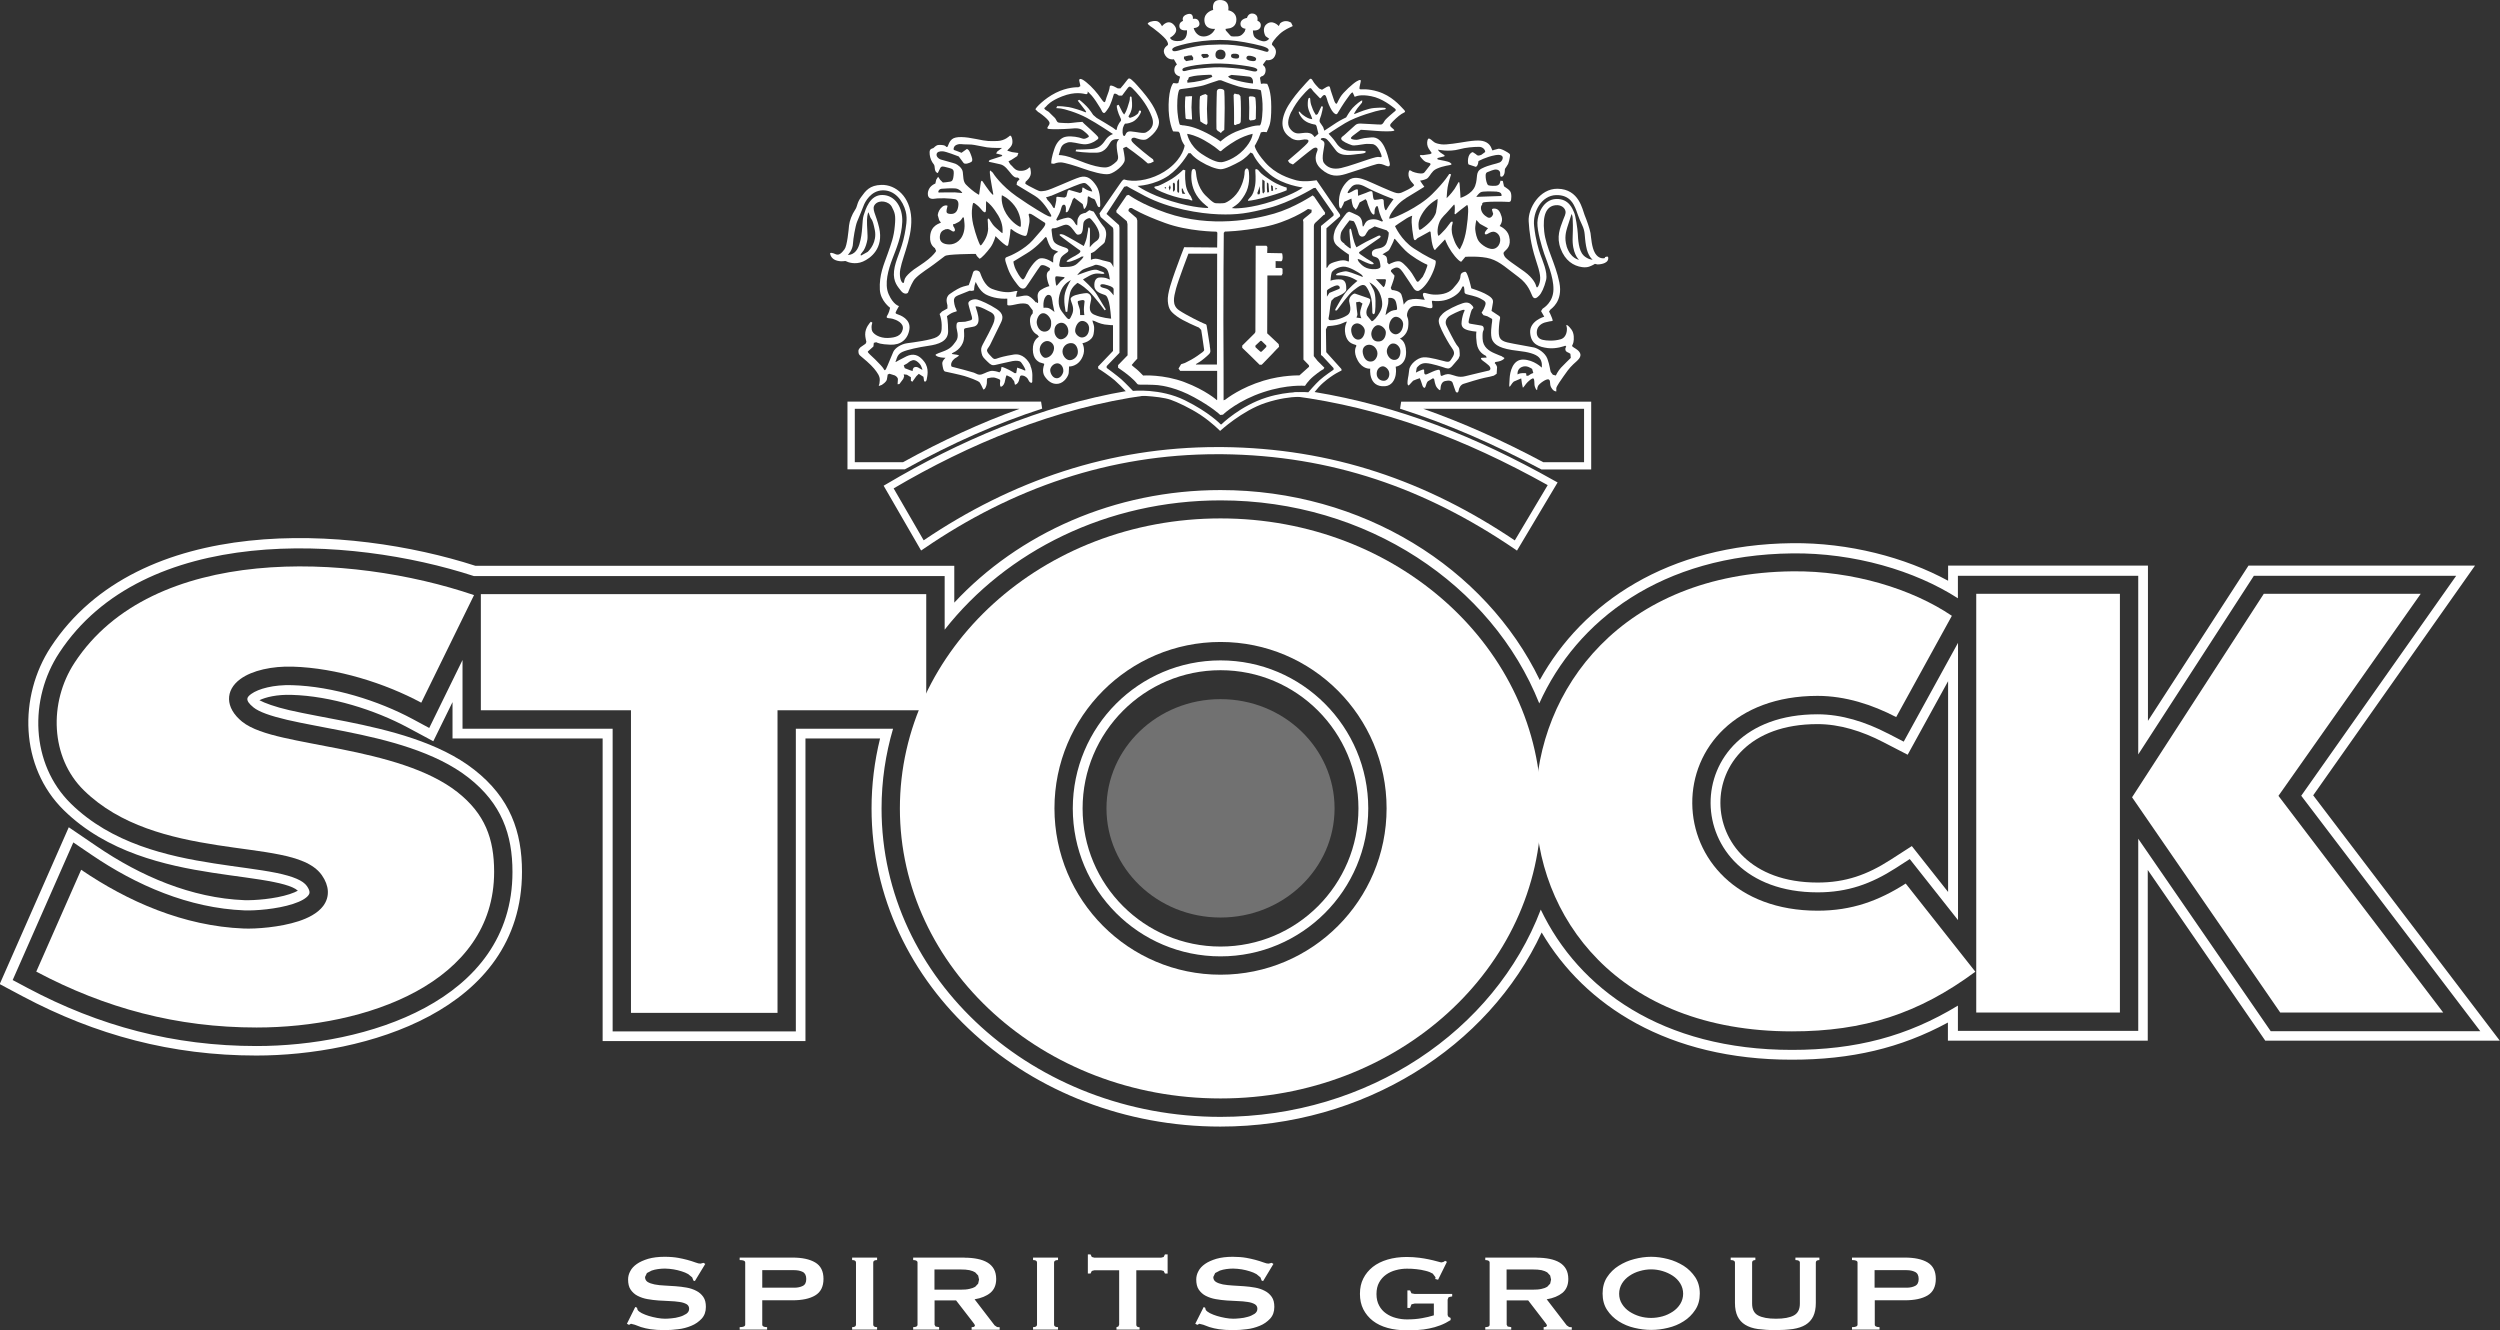 <?xml version="1.0" encoding="UTF-8"?>
<svg id="Vrstva_2" data-name="Vrstva 2" xmlns="http://www.w3.org/2000/svg" viewBox="0 0 252.31 134.24">
  <rect x="0" y="0" width="252.31" height="134.24" fill="#333333" stroke="none"/>
  <defs>
    <style>
      .cls-1 {
        fill: #717171;
      }

      .cls-2 {
        fill: #fff;
      }
    </style>
  </defs>
  <g id="Vrstva_1-2" data-name="Vrstva 1">
    <path class="cls-2" d="M155.57,47.38l-.08-.04c-4.82-2.58-9.54-4.61-14.19-6.09l.11-.71h19.18v6.84h-5.03ZM159.87,46.65v-5.39h-16.22c3.98,1.4,8.01,3.2,12.11,5.39h4.11ZM85.53,47.37v-6.84h19.54l.11.71c-4.53,1.47-9.11,3.49-13.79,6.09l-.08.04h-5.78ZM86.26,46.65h4.87c3.98-2.2,7.89-3.99,11.76-5.39h-16.62v5.39Z"/>
    <path class="cls-2" d="M113.83,39.44c-8.85,1.5-17.16,5.15-24.34,9.4l-.31.18,3.78,6.54.33-.22c8.92-6.1,18.76-9.5,29.55-9.5h.51c11.07.12,20.51,3.46,29.43,9.51l.32.22,4.1-6.88-.33-.18c-7.99-4.5-15.8-7.56-24.28-8.96h-.12c-.66.65-1.92-.48-2.13.41h.11c9.06,1.19,17.29,4.28,25.75,9l-3.32,5.58c-8.91-5.99-18.43-9.31-29.51-9.42h-.52c-10.81,0-20.7,3.37-29.63,9.41l-3.03-5.24c7.53-4.43,16.28-8.14,25.54-9.4l.11-.02"/>
    <path class="cls-2" d="M233.47,80.25l16.32-23.17h-22.86l-10.15,15.67v-15.67h-20.17v1.53c-4.36-2.37-10.03-3.85-15.73-3.79-12.59.14-21.16,6.02-25.48,13.81-5.48-11.34-17.93-19.17-32.22-19.17-10.71,0-20.38,4.39-26.87,11.36v-3.72h-48.34c-12.67-4.09-33.94-5.39-42.85,8.21-3.25,4.96-3.16,12.07,1.33,16.47,4.34,4.25,10.25,5.57,14.99,6.3,2.32.36,4.48.59,6.2.94.79.16,1.41.33,1.88.54.2.08.38.2.54.33-.17.1-.43.22-.83.35-1.49.49-3.56.64-4.55.61-5.37-.21-10.51-2.43-14.92-5.44l-2.82-1.92-6.97,15.83,2.33,1.24c7.35,3.9,15.02,5.97,23.57,5.97,10.82,0,26.81-4.43,26.81-18.55,0-4.04-1.2-7.46-4.81-10.29-3.55-2.79-8.67-4.02-12.9-4.87-2.12-.42-4.13-.77-5.79-1.15-1.43-.33-2.48-.72-3-1,.61-.3,1.76-.59,3.25-.54,3.95.11,8.39,1.51,11.71,3.29l2.59,1.39,1.94-3.95v3.67h15.15v30.54h20.47v-30.54h7.53c-.57,2.31-.86,4.68-.86,7.06,0,17.9,15.93,32.11,35.2,32.11,14.47,0,27.05-8.02,32.43-19.59,4.35,7.4,12.79,12.84,25.24,12.84,5.99,0,10.98-1.16,15.76-3.75v1.83h20.17v-17.23l11.86,17.23h23.67l-18.84-24.77ZM215.8,84.62v19.42h-18.2v-2.55c-5.1,3.1-10.31,4.47-16.75,4.47-13.09,0-21.53-6.15-25.35-14.16-4.65,12.21-17.41,20.92-32.32,20.92-18.82,0-34.21-13.86-34.21-31.12,0-2.79.41-5.49,1.16-8.05h-9.81v30.54h-18.49v-30.54h-15.15v-6.94l-3.36,6.86-1.69-.91c-3.43-1.84-8.02-3.29-12.15-3.41-1.86-.06-3.4.36-4.13.89-.4.3-.71.59.24,1.36.56.45,1.69.85,3.39,1.25,1.67.39,3.69.73,5.82,1.16,4.25.85,9.15,2.06,12.49,4.68,3.33,2.61,4.43,5.72,4.43,9.52,0,13.12-14.94,17.56-25.82,17.56-8.38,0-15.89-2.02-23.1-5.85l-1.52-.81,6.12-13.89,1.84,1.25c4.51,3.07,9.82,5.39,15.44,5.61,1.06.04,3.26-.12,4.89-.65.84-.27,1.35-.59,1.56-.88.1-.14.24-.36-.16-.93-.38-.54-1.34-.97-3.11-1.33-1.73-.35-3.91-.58-6.25-.95-4.72-.73-10.35-2.01-14.45-6.03-4.1-4.02-4.23-10.58-1.19-15.21,8.52-13.01,29.24-11.88,41.86-7.76h47.51v5.41c6.22-7.92,16.4-13.05,27.85-13.05,14.74,0,27.38,8.5,32.16,20.49,3.77-8.39,12.35-14.99,25.54-15.14,6.22-.07,12.37,1.74,16.71,4.53v-2.27h18.2v18.03l11.67-18.03h20.42l-15.64,22.2,18.07,23.76h-21.15l-13.37-19.42Z"/>
    <path class="cls-2" d="M123.18,66.65c-8.24,0-14.91,6.69-14.91,14.94s6.68,14.93,14.91,14.93,14.91-6.69,14.91-14.93-6.68-14.94-14.91-14.94ZM123.18,95.53c-7.69,0-13.92-6.24-13.92-13.94s6.24-13.95,13.92-13.95,13.92,6.24,13.92,13.95-6.23,13.94-13.92,13.94ZM190.52,74.02c-2.24-1.16-4.65-1.93-7.09-1.93-7.4,0-10.82,4.58-10.79,8.98.03,4.41,3.53,8.99,10.8,8.99,3.04,0,5.41-.86,7.89-2.45l1.41-.91,4.87,6.16v-27.98l-5.48,9.97-1.6-.83ZM196.61,68.74v21.28l-3.66-4.63-2.16,1.39c-2.35,1.51-4.53,2.29-7.35,2.29-6.78,0-9.79-4.19-9.81-8.01-.03-3.79,2.89-7.98,9.8-7.98,2.23,0,4.48.7,6.64,1.82l2.46,1.27,4.09-7.44Z"/>
    <path class="cls-2" d="M123.18,98.37c9.26,0,16.76-7.52,16.76-16.79s-7.5-16.79-16.76-16.79-16.76,7.52-16.76,16.79,7.5,16.79,16.76,16.79ZM123.18,52.32c17.96,0,32.36,13.19,32.36,29.27s-14.4,29.27-32.36,29.27-32.36-13.19-32.36-29.27,14.39-29.27,32.36-29.27Z"/>
    <path class="cls-2" d="M93.48,71.68h-15.01v30.54h-14.79v-30.54h-15.15v-11.72h44.95v11.72ZM199.36,98.07c-5.72,4.23-11.25,6.02-18.51,6.02-17.56,0-25.96-11.56-25.86-23.06.1-11.52,8.74-23.18,25.92-23.37,6.07-.07,12.06,1.77,16.08,4.49l-5.62,10.22c-2.41-1.25-5.12-2.14-7.94-2.14-8.33,0-12.68,5.32-12.64,10.85.04,5.51,4.44,10.83,12.65,10.83,3.46,0,6.17-1,8.89-2.74l7.03,8.9ZM213.95,79.88v22.31h-14.5v-42.26h14.5v19.95ZM215.18,80.46l13.29-20.53h15.84l-14.36,20.39,16.63,21.87h-16.45l-14.95-21.72Z"/>
    <path class="cls-2" d="M42.5,70.91c-3.63-1.95-8.5-3.5-12.97-3.63-2.05-.06-4.07.37-5.27,1.25-1.55,1.13-1.56,2.89.17,4.3.94.76,2.49,1.23,4.14,1.61,1.69.39,3.73.74,5.87,1.17,4.29.86,8.76,2.01,11.71,4.32,2.8,2.2,3.72,4.72,3.72,8.06,0,11.25-12.99,15.71-23.97,15.71-8.05,0-15.27-1.94-22.24-5.64l4.53-10.28c4.69,3.19,10.33,5.69,16.41,5.93,1.22.05,3.65-.12,5.54-.74.91-.3,1.9-.77,2.48-1.54.69-.93.6-2.04-.13-3.09-.85-1.22-2.55-1.74-4.26-2.09-1.76-.36-3.96-.59-6.33-.96-4.69-.73-9.79-1.95-13.44-5.53-3.37-3.3-3.57-8.85-.94-12.87,7.85-12,27.77-11.1,40.32-6.83l-5.32,10.85Z"/>
    <path class="cls-1" d="M123.18,70.56c6.38,0,11.51,4.96,11.51,11.02s-5.12,11.02-11.51,11.02-11.51-4.96-11.51-11.02,5.13-11.02,11.51-11.02Z"/>
    <path class="cls-2" d="M162,26.04c-.19.06-.67.09-1.02-.49-.35-.59-.39-1.58-.46-2.03-.08-.45-.39-1.32-.6-1.83-.21-.51-.54-2.61-2.72-2.64-1.82-.03-3,1.99-2.92,3.29.06,1.01.21,2.31.7,3.82.5,1.5.56,1.95.35,2.54-.12.33-.24.39-.29.19-.04-.19-.28-.81-1.18-1.47-.9-.66-1.87-1.25-2.03-1.58-.15-.33-.1-.33.04-.49.15-.17.7-.49.43-1.52-.18-.71-.95-1.02-.95-1.02,0,0,.36-.41.2-.94-.16-.52-.33-.8-.71-.82-.27-.02-.27.1-.26.14l.12.4c-.05.19-.26.52-.58.34-.32-.18-.64-.48-.66-.94,0-.28.13-.31.13-.31,0,0-.07-.2.16-.26.23-.06,1.24-.08,1.67-.07.43,0,.67.03.83.03s.28-.02.28-.53-.16-.62-.36-.78l-.38-.27-.12-.54-.24-.02c-.02.1-.04.48-.48.51-.44.03-.71-.03-.77-.07-.06-.04-.16-.27-.21-.56-.04-.29-.09-.65.13-.74.23-.09.67-.29.9-.27.23.01.38.15.4.32.02.16-.06.45.18.4.14-.03.26-.25.28-.47.02-.21-.02-.31.14-.48l.21-.34c.07-.21.13-.42.16-.64.03-.24.11-.33-.2-.51-.32-.18-.62-.38-.93-.38l-.5.13c-.07.03-.1.15-.21-.16-.11-.32-.42-.73-1.15-.79-.27-.02-.72,0-1.29.09-.95.15-2.1.35-2.6.29-.76-.1-.8-.28-1.05-.47-.25-.19-.32-.14-.38.09-.06.27-.02.55.12.79.14.24.31.42.31.48l-.15.09-.74.11c-.16-.02-.44-.06-.21.21.22.27.4.46.62.51.22.05.3.09.34.11l.02.13-.51.65c-.12.17-.18.25-.49.24-.31-.01-.86-.17-.91-.25l-.19-.09c-.11.11-.18.42-.06.76.12.34.31.49.38.58l.13.16s.03.14-.6.45c-.63.3-.77.43-1.18.36-.42-.07-2.5-1.06-3.03-1.27-.53-.2-1.28-.48-1.84.01-.55.49-.88,1.17-.93,1.91-.05.85.1.9.21.91l.22-.42.09-.25.73-.33s.04.49.18.83l.26.3.16-.24.23-.5.6-.33.14.2c.01.14.19.63.3.88.1.25.28.51.4.47.11-.04.04-.25.09-.5.05-.24.17-.38.26-.35.08.03.11.4.23.75.12.36.23.6.33.72l-.08.1c-.2-.07-.54-.31-1.12-.22-.46.07-.59.36-.65.49-.15.3-.18.27-.21.08-.03-.18,0-.73-.49-.98-.49-.24-.77-.35-.87-.38l-.22.12c-.06.06-1.07,1.31-1.22,1.81-.15.5-.25,1.06.22,1.5.48.44,1.21.91,1.21.91v.68s-.11,0-.11,0c0,0-.31-.21-.97-.04-.65.17-.77.25-.94.39l-.18.29h-.07v-3.98l1.39-1.22-.03-.18-2.36-3.45s-1.19.22-1.99.02c-.79-.21-2.17-.65-3.2-1.83-1.03-1.17-1.05-1.66-1.05-1.66,0,0,.22-.36.38-.72.15-.37.24-.64.24-.64l.25-.05.34.03.17-.4c.02-.15.3-.32.29-2.15,0-1.62-.34-2.17-.41-2.33l-.36-.03-.27.03-.1-.61.12-.13c.07-.02.41-.07.45-.58.03-.4-.25-.56-.25-.56l-.02-.06.18-.25.15-.2c.08,0,.62.1.87-.4.25-.5.03-.81-.1-.96-.13-.15-.26-.17-.15-.4.11-.22.63-.86,1.12-1.18.49-.33.83-.42.94-.5l-.17-.35c-.13-.06-.27-.15-.53-.15-.21,0-.41.08-.57.22l-.14.28s-.65-.74-1.28-.15c-.43.4-.12,1.1-.04,1.18l.35.25s-.26.35-.7.24c-.45-.1-.76-.32-.85-.54-.09-.22-.09-.54-.09-.54,0,0,.7.1.79-.43.07-.43-.34-.55-.34-.55,0,0,.16-.62-.44-.72-.49-.08-.61.44-.61.44,0,0-.64.08-.66.57-.02.5.52.52.52.52l-.09.28c-.14.2-.34.47-.72.49-.71.04-.64-.01-.78-.14l-.4-.45-.04-.16.48-.08c.17-.06.62-.22.62-.86,0-.83-.82-.94-.82-.94,0,0,.23-1.06-.87-1.04-.88.02-.65,1-.65,1,0,0-.92.2-.89,1.05.04,1,1.08.86,1.08.86,0,0-.28.74-1.12.77-.84.03-1.04-.85-1.04-.85,0,0,.69,0,.57-.54-.12-.54-.65-.38-.65-.38,0,0,.1-.68-.58-.47-.63.2-.41.67-.41.67,0,0-.44.12-.37.59.07.47.76.35.76.35,0,0,.13.98-.7,1.08-.83.1-.99-.28-.99-.28v-.06s.99-.49.44-1.2c-.62-.8-1.27.06-1.27.06,0,0-.2-.5-.6-.53-.4-.03-.83.13-.84.29l.26.23c.14.06,1.48,1.08,1.69,1.5.21.42.04.42-.04.5-.09.08-.51.41-.12.98.33.48.85.36.85.36l.31.53s-.3.17-.26.64c.04.47.58.58.58.58l-.18.65-.16.04-.34-.04s-.44.4-.48,2.17c-.04,1.76.45,2.71.45,2.71l.55.03.12.14c.02.1.12.49.19.69.06.2.31.57.31.57,0,0-.13,1.2-1.64,2.35-1.11.84-2.56,1.26-3.69,1.2-.72-.04-.71-.16-.82-.12-.12.04-.29.3-.49.59-.2.3-1.87,2.69-1.96,2.83l.12.36,1.22,1.06c.06.09.08.23.07.54,0,.3,0,3.48,0,3.48,0,0-.16-.46-.38-.53-.23-.07-.5-.12-.69-.17-.19-.06-.5-.17-.74-.17-.16,0-.32.04-.46.11v-.67s.17-.04.39-.19l.48-.43c.25-.21.5-.4.53-.51.07-.29.14-.54.14-.79s-.06-.56-.3-.81c-.23-.25-.85-1.28-.96-1.46l-.44-.15-.37.27s-.46.06-.62.28c-.07.1-.21.31-.21.51,0,.3-.03.49-.03.49l-.16-.14c-.09-.15-.38-.73-.85-.65-.47.08-1,.3-1,.3l-.1-.08c.02-.13.29-.52.4-.84.12-.32.14-.72.4-.69.26.02.16.74.16.74,0,0,.14.1.27-.15.12-.25.38-.91.42-1.09l.16-.21.86.65.13.49c.11,0,.28-.29.33-.59.06-.3,0-.68.11-.68s.22.15.42.21c.2.06.23.08.31.27l.21.5c.07.12.28.21.26-.12-.02-.32.05-1.26-.4-1.94-.46-.68-.92-1.07-1.65-.86-.73.21-3.01,1.31-3.49,1.37-.48.06-.47.12-.99-.14-.53-.26-.98-.5-1.04-.59l.05-.19c.11-.08.57-.47.52-.97-.05-.49-.1-.46-.1-.46h-.07s-.26.38-.94.34c-.42-.03-.6-.27-.75-.44l-.23-.23-.17-.29.27-.13.62-.4.11-.31-.65-.09-.46-.14c-.02-.11.51-.38.51-.87s-.17-.64-.17-.64h-.1s-.48.51-1.25.53c-.77.02-1.03.04-2.14-.2-1.12-.23-2.06-.3-2.44.02-.38.32-.37.78-.51.79-.15,0-.03-.24-.83-.21-.28,0-.47.28-.55.32-.08.04-.35.04-.37.38-.01.36.08.73.27,1.04.18.29.22.2.25.6.03.4.23.49.31.49l.21-.43c.06-.16.17-.28.46-.2.29.08.71.16.82.26.12.1.14.26.1.63-.04.37-.1.57-.34.61-.24.04-.62.09-.74.09l-.27-.27-.21-.31-.19.29-.09.39c-.07.04-.75.28-.76,1.05,0,.56.51.52.72.48.21-.04.71-.04.98-.04.26,0,1.05.06,1.16.13.11.07.29.21.21.69-.07.48-.29.79-.78.76-.49-.02-.4-.24-.39-.43l.09-.38c-.03-.07-.3-.1-.53.09-.26.21-.42.51-.46.84l.15.52.17.23c0,.08-1.04.19-1.09,1.45-.04.85.44,1.08.49,1.14l.12.28c-.04.09-.33.47-.79.84-.5.41-1.18.82-1.45,1.02-.51.39-.77.66-.9.9-.12.24-.06.46-.18.47-.12,0-.33-.29-.34-.92-.02-1.18,1.25-3.4,1.15-5.6-.1-2.19-1.56-3.42-3.01-3.38-1.2.03-1.6.6-2.06,1.24-.46.63-.32.88-.62,1.31-.29.43-.54,1.07-.59,1.54-.04.47-.19,2.07-.46,2.41-.26.34-.54.66-.88.5-.34-.16-.59-.19-.57-.07.01.12.13.58.71.72.62.15.76-.03.91.06.15.09.91.37,1.69.03.78-.34,2.11-1.33,1.64-3.41-.31-1.38-.82-1.91-.4-2.38.42-.47,1.38-.31,1.68.27.29.57.41.81.3,1.92-.1,1.12-.35,1.76-.73,2.84-.38,1.07-.86,2.11-.78,3.6.06,1.12,1.03,1.82,1.03,1.82,0,0-.02.15-.1.39-.12.37-.31.5-.22.6.09.1.28.04.6.13.32.09,1.15.41,1,1.06-.15.65-.7.84-1.51.87-.81.03-1.56-.4-1.62-.84-.06-.44.03-.51.06-.71l-.15-.09c-.09.1-.58.6-.57,1.29,0,.27.1.65.12.75l-.08.18-.52.36c-.17.19-.22.26-.2.46.01.2.06.3.24.44.18.14,1.01.84,1.34,1.25.33.41.6.77.57,1.18l-.03.32c-.04.2-.1.24-.05.25l.28-.1c.1-.08.46-.28.52-.56.06-.28.06-.4.08-.49l.18-.08.54.17c.16.09.33.23.31.42l-.03.47.18-.02.39-.52.09-.25-.04-.21.32.04.4.25v.36l.15.1.4-.56.25-.24.47.3.06.41c.06.14.24.08.27-.16.03-.24.3-1.07-.26-1.79-.55-.72-1.12-.84-1.78-.53-.66.32-.99.53-1.05.56h-.07s.09-.22.09-.22c.04-.12.12-.56.61-.78.5-.23,1.67-.48,2.64-.62.98-.14,1.98-.44,1.98-1.46s-.12-1.53-.12-1.53c0,0,.27-.21.49-.32.23-.11.47-.14.51-.19l-.1-.26c-.09-.13-.24-.72-.18-.95s.22-.29.4-.38l1.17-.47.23.02.22-.06s0-.23.04-.44c.03-.14.08-.28.13-.41,0,0,.34.9,1,1.26.29.16.77.32,1.19.38.54.09.99.05.99.05v.32s0,.27,0,.27c.01.08.06.11.3.09.24-.01.62-.13,1.01-.18.39-.04.71-.01.86.16l.4.53v.29c-.09.13-.39.36-.24,1.14.15.78.63.98.72,1.04l.14.19c-.09.06-.63.35-.61,1.29.01.95.51,1.17.66,1.28l.48.15v.11c-.04.06-.25.68.04,1.14.3.46.76.87,1.39.77.63-.11,1.02-.8,1.05-1.08.03-.29.03-.66.03-.66,0,0,.93.05,1.38-1.01.32-.73-.03-1.34-.03-1.34,0,0,.99-.16,1.13-.93.14-.77-.01-.99-.06-1.13l-.06-.24.21.06c.13.06.54.27,1.03.35.5.07.84.07.84.07v2.6s-1.51,1.58-1.51,1.58l.03.21c.12.04,1.24.81,1.65,1.17.78.69,1.49,1.52,1.49,1.52,0,0,2.93.01,4.17.45.61.21,1.96.83,3.04,1.55,1.11.74,1.94,1.59,1.94,1.59,0,0,2.22-2.05,4.59-2.83,2.71-.89,4.55-.56,4.55-.56,0,0,.65-.95,1.26-1.47,1.02-.89,1.85-1.23,1.85-1.23v-.15l-1.54-1.71-.03-2.3.16-.32c.12-.01.87-.06,1.28-.21.41-.15.63-.3.66-.24.03.06-.3.45-.14,1.26.17.81.68.95.83,1.01l.27.09v.12s-.36.51.15,1.43c.51.92,1.26.83,1.26.83,0,0-.22,1.89,1.49,1.77.68-.05.99-.63,1.08-1.14.08-.45,0-.83,0-.83,0,0,1.07-.12,1.05-1.49-.01-1.16-.63-1.34-.63-1.34,0,0,.73-.3.84-1.17.1-.87-.12-.98-.12-1.2s.1-.54.32-.74c.21-.19.4-.22.93-.18.53.04.81.21,1.08.22.27.01.26-.11.23-.36-.03-.25-.11-.42.06-.39.16.03.93.1,1.63-.2.71-.3,1.07-.69,1.19-.93.12-.24.16-.36.24-.33.08.03.08.06.11.3.03.24-.04.39.18.48.23.09.93.18,1.44.45.51.27.6.36.47.74-.13.38-.3.6-.35.69l.19.25.39.11.45.25c.04.06.06.06.03.29-.03.23-.23,1.4.03,1.88.26.48.78.87,2.6,1.07,1.01.11,1.76.31,2.1.66.4.4.28,1.03.28,1.03,0,0-.78-.78-1.86-.81-1.08-.03-1.35,1.28-1.38,1.89-.03.69-.07.84,0,.84s.22-.35.42-.51l.75-.32.07.51.09.42c.08.01.27-.35.47-.54.2-.19.48-.44.6-.38.12.06.08.41.11.66.03.25.18.5.24.51.06.01,0-.2.12-.42.12-.23.85-.77,1.08-.65.23.12.03.45.26.83.23.38.4.35.5.38v-.33c.01-.18.51-.89.73-1.2.22-.32.58-.84.99-1.22.4-.38.97-.74.6-1.25-.2-.27-.56-.41-.68-.53-.12-.12.03-.13.09-.44.06-.3.09-.89-.2-1.28-.29-.39-.45-.49-.52-.45l.06.3c.01.13.03.93-.63,1.13-.66.2-1.43.15-1.81.06-.39-.09-.66-.36-.59-.9.07-.54.56-.8.88-.87.33-.08.56-.13.65-.13.09,0,.09-.07-.04-.39-.14-.32-.17-.42-.26-.56l.12-.19c.06-.08,1.31-.81.92-2.75-.39-1.94-1.35-3.5-1.53-5.14-.18-1.64.21-2.57,1.16-2.66.54-.05.92.25.99.61.05.27-.12.56-.25.9-.3.81-.69,1.68-.24,2.88.45,1.2,1.29,1.74,2.16,1.86.61.09.92-.14,1.11-.22l.19-.11.26.06c.13,0,1.01-.04,1.08-.56.04-.35-.17-.22-.35-.17M91.21,36.87l.33-.18c.14-.08.2-.22.55-.33.35-.12.82.41.88.61.06.2.17.33.1.35l-.29-.16c-.12-.08-.29-.18-.49-.1-.2.08-.18.39-.18.39l-.25-.08-.55-.21-.1-.29ZM107.36,22.72c.44-.16.7.14,1,.54.3.4.3.49.65.38.35-.12.26-.89.35-1.19.09-.3.54-.49.65-.42.12.07.77.8.91,1.43.14.63-.16.79-.4.96-.23.16-.54.54-.54.54,0,0,.04-1.52.02-1.8-.02-.28-.18-.26-.18-.07s-.1.56-.14.87c-.05.3-.3.87-.3.87,0,0-1.66-.98-2.01-1.13-.35-.14-.51-.04-.4.07.12.12,1.64,1.24,1.85,1.38.21.14.26.16.19.3-.04.08-.25.23-.47.35-.2.11-.4.2-.51.28-.24.16-.59.35-.24.35s1.22-.42,1.38-.54h.19c-.04.12-.21.33-.66.73-.44.4-1.19.3-1.57.33-.37.02-.19-.42-.12-.77.07-.35.58-.61.72-.73.14-.12.16-.33-.19-.45-.35-.12-.98-.3-1.17-.61-.19-.3-.19-.82-.24-1.12-.04-.3.19-.21.33-.24.14-.02.42-.14.86-.3ZM106.26,26.49s-.7-.51-1.26-.42c-.56.09-1.26,1.31-1.4,1.61-.14.3-.26.54-.37.52-.12-.02-.35-.3-.65-.87-.3-.56-.3-.94-.3-.94,0,0,.45-.28,1.31-.8.87-.51,1.64-1.33,1.85-1.59.21-.26.21.19.4.59.19.4.3.56.51.63.15.05.3.11.45.19,0,0-.31.14-.42.35-.12.21-.09.73-.09.73ZM106.23,30.56l.19.93s-.24-.21-.49-.35c-.26-.14-.61-.07-.61-.07,0,0-.05-.38.03-.73.07-.3.25-.57.44-.58.4-.02.37.44.45.8ZM107.12,32.58c.3-.02.68.28.7.84.03.56-.54.87-.82.82-.28-.04-.63-.4-.58-.94.04-.54.4-.7.7-.73ZM106.66,28.83c-.1,0-.1-.21-.14-.47-.04-.26-.04-.45.07-.47.12-.02.44.04.75.07.3.02-.14.26-.28.4l-.4.47ZM106.07,19.77c.31-.13,2.43-1.05,2.93-1.21.5-.16.54-.12.88.2.34.32.35.57.35.57,0,0-.27-.04-.52-.16-.26-.12-.36-.27-.47-.24l-.04.44-.2.11-1.11-.32-.13.11-.14.56-.18.11-.71-.08c-.18,0-.1.15-.13.38-.03.23-.13.61-.17.77l-.13-.05c-.09-.17-.19-.34-.32-.49-.17-.22-.14-.14-.27-.3l-.14-.27s.18-.01.49-.14ZM94.92,16.09c-.22-.07-.45-.32-.39-.55.05-.22.31-.28.61-.27.31.01,1.46.46,1.62.52l.49.66c.14.17.59.01.78-.11.2-.13.04-.51-.06-.77-.1-.27-.22-.52-.4-.53l-.53.38-.55-.21c-.14-.07-.32-.01-.22-.32.1-.31.56-.38.8-.34.24.04.64.01.97.04.32.02.99.19,1.57.28.57.08,1.52.06,1.52.06l-.48.36-.12.2.56.14.07.11-1.16.38c-.2.04-.27.21-.15.22.11.01.6.14,1.09.24.49.1.8.6,1.16,1.02.36.42.53.31.63.32l.17.16-.26.29-.04.28c.11.07,1.08.66,1.85,1.12.77.46,1.4,1.51,1.58,1.84.18.32-.01.28-.24.2-.22-.08-1.65-.91-3.19-1.99-1.54-1.08-2.34-2.26-2.41-2.4l-.24-.21c-.1.04-.04.34.01.77.06.44.24,1.33.28,1.58.04.25-.18-.03-.38-.27-.2-.24-.52-.73-.67-.95-.15-.22-.2,0-.22.2-.03.2-.08.51-.12.86-.04.35-.03.27-.24.15-.29-.16-.81-.6-1.12-.92s-.26-.83-.32-1.26c-.05-.43-.54-.76-.74-.84-.19-.08-1.27-.36-1.49-.43ZM99.73,23c0,.81-.45,1.4-.59,1.6-.14.2-.18.21-.26.06-.08-.16-.39-.88-.66-2-.26-1.12-.08-1.93-.03-2.1.05-.17.18-.04.44.16.25.19.36.39.56.59s.32.13.32-.13.01-.88.01-.88c0,0,.22.13.5.44.22.24.49.61.73,1.01.53.9.43,1.59.43,1.73s-.12-.03-.66-.48c-.53-.45-.63-.97-.77-.94-.14.03-.03.16-.03.97M101.12,19.71s.66.25,1.27,1.05c.61.8.66,1.7.64,1.98-.01.23-.11.14-.11.14,0,0-.74-.31-1.36-1.3-.61-1-.45-1.86-.45-1.86ZM96.32,19.42c-.28-.01-1.46,0-1.57.01-.11.01-.05-.35.29-.38.25-.02,1.01-.07,1.41-.03.4.04.75.48.64.46-.11-.01-.5-.05-.78-.07ZM95.48,23.14c.36-.13.59.29.8.22.21-.07.03-.42-.07-.53l-.03-.2c.14,0,.24-.04.56-.22.32-.18.38-.48.46-.48.05,0,.09.01.11.33.01.18.07.44.02.84-.15,1.15-.92,1.57-1.5,1.57s-1.01-.22-.98-.76c.03-.53.27-.66.63-.79ZM88.29,23.21c.24,1.22-.53,2.04-.72,2.21l-.67.37c-.14-.08.08-.25.27-.53.18-.29.31-.72.37-1.08.06-.37-.06-1.35-.04-1.96.02-.61.14-.8.14-.8,0,0,.08.18.18.47.1.29.23.1.47,1.33ZM104.54,30.52c-.12-.15-.4-.47-.7-.63-.29-.16-.86.04-1.12.06h-.18l.08-.41c.12-.19.1-.23-.43-.1-.53.12-1.26.02-2.06-.28-.8-.31-1.12-1.41-1.22-1.65-.1-.25-.63-.33-.71,0-.08.33-.43,1.27-.43,1.27,0,0-.2.04-.55.14-.35.1-.79.35-1.35.74-.55.39-.26,1.02-.25,1.16v.31l-.55.31-.24.25c.13.35.2.73.21,1.1,0,.53.02.92-.49,1.22-.51.31-2.41.55-3,.63-.59.08-1.21.47-1.39.86-.18.39-.59,1.45-.73,1.72-.14.27-.2.1-.28-.04-.08-.14-.41-.49-.82-.9-.41-.41-.75-.65-.75-.8l.57-.51.04-.37.24-.06c.18.08.41.21,1.43.25,1.02.04,1.76-.51,1.92-1.55.16-1.04-.92-1.43-1.22-1.53-.31-.1-.12-.22-.06-.41l.23-.41s-.57-.12-1.04-1.19c-.47-1.06-.02-2.53.37-3.56.39-1.02.94-2.29,1-3.74.06-1.45-.71-2.7-2-2.72-1.29-.02-1.71,1.47-1.9,2.06-.18.59-.06,1.74-.43,2.92-.37,1.18-1.16,1.06-1.16,1.06,0,0,.5-.46.52-1.18.01-.38.23-1.71.41-2.16.18-.44.53-1.26.66-1.62s.72-1.52,1.92-1.55c1.22-.03,2.04,1.02,2.33,2.14.2.78.01,1.62-.11,2.29-.31,1.63-.95,2.59-1.07,3.71-.12,1.13.42,1.62.7,2,.28.37.62.32.71.18.04-.07.09-.26.19-.47.1-.24.22-.48.35-.7.22-.41,1.1-1,1.64-1.37.5-.34,1.38-1.04,1.53-1.14.15-.11.66-.15,1.54-.19.88-.04,1.59-.03,1.59-.03l.11.21.26.27c.18-.01.76-.66,1.12-1.15.35-.49.5-1.13.5-1.13,0,0,.5.51.76.72.26.21.38.3.47.25.08-.04.09-.33.19-.81.1-.48.05-.84.13-.87.07-.03.22.18.61.38.39.2.74.35.9.3.16-.06.2-.55.32-1.11.12-.56,0-.85-.03-.99-.02-.14.06-.17.26-.09.2.09,1.06.69,1.24.79.18.09.22.14.14.34-.08.2-.37.53-1.22,1.49-.85.96-2.27,1.6-2.59,1.7-.32.09-.23.32.07,1.17.29.85,1,1.68,1.14,1.84.15.16.46.32.69.02.23-.3,1.22-1.84,1.44-2.11.22-.28.86.14.98.23l-.03.2c-.08.06-.35.16-.29.67.04.32.13.63.26.93,0,0-.41.08-.88.39-.47.32-.27.84-.26,1.09.01.25-.04.29-.16.14ZM104.63,32.57c-.02-.35.21-.94.63-.96.42-.02.79.51.82.82.02.3.05.93-.56,1.03-.61.09-.86-.54-.89-.89ZM105.45,36.11c-.26-.05-.58-.49-.51-.96.07-.47.47-.77.82-.73.35.05.75.4.58.96-.16.56-.63.77-.89.73ZM107.32,37.47c-.05.33-.33.75-.73.7-.4-.04-.65-.61-.59-.91.07-.3.38-.61.75-.59.37.02.61.47.56.8ZM108.77,35.66c-.07.45-.56.75-.91.68-.35-.07-.72-.56-.61-1.05.05-.21.18-.4.36-.52.18-.12.41-.17.62-.13.4.07.61.59.54,1.03ZM109.91,33.28c-.08.7-.58.82-.82.77-.24-.05-.63-.35-.58-.75.04-.4.3-.89.68-.91.37-.02.8.31.72.89ZM109.44,31.8h-.43s0-.3-.02-.52c-.04-.22-.22-.63-.22-.78s.03-.12.31-.19c.28-.07.38,0,.38.11s-.07.5-.07.82.05.55.05.55ZM110.43,31.76c-.73-.33-.35-1.15-.3-1.57.04-.42-.26-.61-.47-.61s-1.15.14-1.43.35c-.28.21-.19.26,0,.84.18.59,0,.91-.19,1.29-.19.38-.4-.02-.87-.61-.47-.59-.38-1.52-.05-2.22.33-.7.96-.96.96-.96,0,0-.38.54-.59,1.29-.21.75.07,1.92.07,1.92l.16-.02s.12-1.31.28-1.92c.16-.61.75-.99.75-.99,0,0,.44.19,1.1.8.65.61,1.64,1.97,1.64,1.97l.12-.09s-.54-.87-.91-1.5c-.38-.63-1.4-1.52-1.4-1.52,0,0,.04-.05.65-.38.61-.33,1.03-.21,1.26-.19.24.02.3-.04.19-.14-.12-.09-.28-.09-.61-.24-.33-.14-.98.12-1.26.21-.28.09-.82.3-.82.3,0,0,.24-.33.49-.51.26-.19,1.15-.42,1.31-.52.16-.09.89.14,1.15.38.26.23.35,1.1.35,1.1l-.28-.12c-.16-.07-.51-.12-.79-.09-.28.02-.54.28-.49.89.05.61.82.77,1.06.87.23.09.3.35.42.77.12.42.21,1.62.21,1.62,0,0-.98-.07-1.7-.4ZM112.39,29.81s-.31-.44-.59-.61c-.28-.16-.79-.14-.75-.4.05-.26.73-.02,1.03.09.3.12.31.28.31.28v.63ZM118.31,5.06c-.09-.31.66-.46,1.47-.66.81-.19,2.18-.37,3.35-.37s2.11.14,3.39.41c1.27.27,1.57.45,1.51.67-.07.22-.31.09-.66-.01-.35-.1-2.26-.64-4.24-.61-1.97.04-2.15.15-3.05.32-.9.17-1.67.56-1.76.24ZM125.63,7c-.64-.1-1.95-.2-2.53-.21-.58-.02-2.12.11-2.76.21-.6.09-.98.33-1.01.04-.02-.2.41-.28.89-.38.47-.1,1.79-.27,2.9-.25,1.1.02,2.16.17,2.54.23.38.06,1.32.18,1.23.45-.08.27-.62.04-1.26-.07ZM126.45,8.43s-.58-.06-1.15-.19c-.57-.13-1.35-.33-1.34-.54l.32-.14c.19,0,1.25.11,1.77.17.51.06.4.69.4.69ZM122.34,7.76s-.41.22-1.15.39c-.45.1-.9.17-1.35.2l-.02-.23.1-.1.05-.19c.02-.06.23-.09.53-.16.29-.07,1.6-.14,1.76-.12l.1.21ZM119.5,5.71c.07-.01.23-.04.44-.1l.33-.03.16.25c-.01.28-.05.27-.17.24l-.55.1-.22-.23v-.23ZM121.26,5.5l.12-.06h.47s.17.19.17.19l-.12.17-.45.07-.2-.24v-.14ZM122.67,5.51c0-.29.19-.5.5-.5.43,0,.52.33.52.47,0,.14-.07.51-.44.51-.44,0-.59-.19-.58-.48ZM124.24,5.63c0-.14.09-.23.43-.21.35.02.4.17.39.26-.01.09,0,.25-.34.23-.39-.02-.49-.14-.48-.28ZM125.82,5.75c.07-.16.3-.15.59-.07.29.08.4.18.36.32-.04.14-.15.22-.55.14-.4-.08-.47-.24-.41-.4ZM119.29,12.63c-.23-.02-.22-.04-.26-.16-.04-.12-.22-.84-.22-1.79s.1-1.3.15-1.47c.04-.16.08-.2.3-.23.23-.04.75-.07,1.9-.29.41-.08.72-.22,1-.31l.85-.28h.22s.95.39,1.78.63c.84.23,1.45.25,1.85.28l.36.08c.07.07.07.28.11.5.07.41.15,1.21.05,2.17-.1.97-.26.9-.26.9,0,0-.27-.02-.75.09-.32.07-.72.21-1.21.38-1.25.42-1.98,1.15-1.98,1.15,0,0-.64-.51-1.8-1.05-1.15-.54-1.86-.57-2.09-.59ZM126.42,13.51s0,.65-.91,1.61c-.92.96-2.02,1.25-2.25,1.25s-.72,0-1.99-.84c-1.27-.85-1.46-2.02-1.46-2.02,0,0,.38.02,1.12.34.74.32,1.71.98,1.98,1.23.27.25.3.2.39.11.09-.09.6-.52,1.45-1.02.53-.3,1.09-.53,1.68-.67ZM117.99,17.68c1.07-.74,1.88-2.11,1.95-2.22h.22c.07.07.27.39,1.01.84.73.45,1.56.77,2.03.78.46,0,1.39-.48,1.93-.78.54-.3.99-.8,1.08-.91l.23.12c.07.15.45,1.04,1.75,2.11,1.3,1.07,3.29,1.3,3.29,1.3,0,0-.64.58-2.97,1.36-2.33.78-3.74.74-3.85.75l-.34-.03.27-.19c.13-.09.51-.27,1.04-1.16.54-.9.44-1.9.42-2.25-.03-.36-.16-.41-.23-.4-.07,0-.21.14-.21.36s-.03.75-.41,1.56c-.51,1.08-1.42,1.52-1.61,1.57-.2.04-.77.04-.87.02-.1-.02-.24.04-1.07-.8-.81-.83-.92-2-.94-2.24-.03-.24-.07-.41-.23-.42-.16,0-.21.14-.23.36-.02.22-.1,1.06.33,1.96.43.9,1.27,1.47,1.32,1.51l.04.11s-1.36.04-3.72-.69c-2.35-.72-3.42-1.54-3.42-1.54,0,0,1.69-.03,3.19-1.07ZM133.32,22.79v13.04s.16.12.16.12l1.11,1.2v.16s-.95.64-1.4,1.05c-.45.41-1.15,1.23-1.15,1.23,0,0-1.94-.19-4.2.52-2.68.84-4.57,2.72-4.57,2.72h-.07s-1.15-1.22-3.63-2.44c-2.48-1.22-5.23-.94-5.23-.94,0,0-.77-.81-1.17-1.17-.41-.36-1.42-1.11-1.48-1.15v-.18l1.29-1.34s0-2.6,0-5.44c0-3.4,0-7.15,0-7.18l-.04-.27-1.27-1.13,1.79-2.74.27-.06c.06.04.18.13,1.81.99,2.46,1.29,5.55,1.78,7.45,1.85,1.9.07,3-.11,5.09-.65,2.08-.53,4.44-1.96,4.5-2l.19-.02,1.83,2.63-.02.18-1.24,1.02ZM154.75,37.64l-.24.1-.28.18h-.18s-.02-.22-.02-.22c-.01-.04-.1-.06-.41-.04-.3.01-.46.13-.46.13,0,0-.08-.54.42-.75.5-.21.89.1,1.05.19l.12.42ZM150.18,23.04s-.49.47-.28.6c.21.13.62-.51,1.16-.13.54.38.43,1.27-.15,1.55-.58.28-1.44-.39-1.66-.71-.23-.32-.32-.8-.36-1.16-.04-.36.11-.99.11-.99l.36.39.82.45ZM151.08,19.35c.58.04.45.43.45.43l-2.54.09s.24-.36.45-.47c.21-.11,1.07-.09,1.64-.06ZM141.86,20.01c.64-.38,1.89-1.16,1.89-1.16l-.22-.3-.21-.32s.35-.04.63-.17c.28-.13.36-.45.71-.81.36-.35,1.34-.54,1.61-.58.26-.04.3-.11.07-.26-.22-.15-.95-.24-1.17-.3-.22-.06-.05-.17-.05-.17,0,0,.35-.08.6-.15.24-.07-.09-.21-.34-.39-.25-.19-.25-.3-.25-.3,0,0,1.07.26,2.17-.04.62-.17,1.36-.24,1.98-.24.37,0,.63.3.61.52l-.38.28c-.39.17-.47.02-.54-.05l-.32-.21c-.13-.02-.36.19-.43.43-.08.24-.11.67,0,.81l.73.24c.24-.1.26-.58.26-.58,0,0,.76-.43,1.7-.6,1.07-.19.79.58.45.73-.34.15-1.07.24-1.79.6-.73.36-.37.88-.69,1.76-.32.88-1.48,1.22-1.48,1.22,0,0-.04-.88-.09-1.38-.05-.51-.17-.04-.52.49-.36.52-.79.92-.79.92,0,0,.04-.75.1-1.1.06-.36.28-1.13.35-1.31l-.19-.04s-.38.71-1.74,2.06c-1.37,1.35-3.76,2.36-4.04,2.41-.28.06-.3.08-.26-.08.04-.15.11-.32.34-.65.23-.34.68-.9,1.31-1.27M146.39,22.46c-.09.09-.34.47-.54.69-.21.22-.6.65-.67.65s-.22-.64.11-1.42c.2-.46.67-.82.81-1.01l.65-.73c.11.04.07.47.07.67s-.07.28.05.32l.52-.43.67-.51c.17.04.15.99-.06,2.4-.2,1.4-.69,2.09-.69,2.09,0,0-.18-.17-.36-.5-.12-.21-.24-.55-.31-.77-.19-.56-.15-1.03-.05-1.33.09-.3-.11-.23-.21-.13ZM144.95,21.34c-.17.84-1.22,1.59-1.46,1.76-.24.17-.3.11-.32-.21-.02-.32-.05-.73.52-1.57.58-.84,1.4-1.24,1.4-1.24,0,0,.02.41-.15,1.25ZM139.86,33.47c.04.34-.13.94-.65.99-.52.06-.75-.26-.81-.67-.05-.41.28-.92.62-.97.34-.06.8.32.84.66ZM139.62,28.98l-.24-.26-.52-.54h.92c.15.02.09.11.04.43-.06.32-.19.37-.19.37ZM139.83,31.82s.1-.58.21-.92c.11-.34.07-.82.07-.82,0,0,.28-.08.54.07.26.15.3.6.34.86.04.26-.04.28-.15.28s-.19.02-.41.09c-.22.08-.6.43-.6.43ZM140.18,26.68l-.17-.19c0-.07,0-.3-.06-.5-.06-.21-.43-.32-.43-.32l.56-.34c.15-.08.23-.32.43-.71.21-.4.17-.52.24-.52s.45.56,1.08,1.18c.64.62,1.7,1.2,1.98,1.33.28.13.28.06.21.32-.11.35-.25.68-.43,1l-.32.37c-.17.22-.26.13-.32.04-.06-.09-.24-.43-.45-.75-.21-.32-.79-1.01-1.14-1.18-.36-.17-1.01.17-1.2.28ZM139.02,20.14c-.24.04-.34.06-.39-.06-.05-.11-.07-.35-.11-.65-.04-.3-.49-.02-.67.04l-.79.29-.02-.62c-.18-.13-.53.2-.88.33-.35.13,0-.33.13-.48.12-.15.48-.68,1.48-.15,1.25.67,2.87,1.26,2.87,1.26,0,0-.55.76-.66.98-.11.23-.17.13-.22,0-.06-.13-.11-.5-.11-.8s-.38-.17-.62-.13ZM135.7,24.6c-.11-.1-.33-.18-.4-.43-.06-.23.02-.63.06-.73.07-.22.73-1.07.84-1.2l.41.08c.13.11.38.73.5,1.22.13.49.58.37.69.17.1-.18.21-.36.34-.52l.6-.34,1.22.4.2.22c0,.15-.02.51-.22,1.05-.21.54-.86.54-1.05.6-.18.06-.47.15-.43.49.04.34.22.24.51.39.28.15.32.56.35.84q.04.28-.47.32c-1.04.08-1.42-.43-1.63-.64-.21-.21-.19-.39-.19-.39l.28.09c.15.09.84.43,1.12.45.28.02.24-.07.11-.19-.07-.06-.36-.22-.65-.4-.21-.13-.42-.3-.55-.38-.3-.19-.13-.28-.13-.28,0,0,1.81-1.25,2.02-1.4.21-.15.07-.28-.07-.24-.15.04-.37.19-.86.41s-1.4.77-1.4.77c0,0-.13-.23-.22-.52-.14-.44-.26-1.03-.3-1.2-.07-.28-.21-.17-.19.11.02.28.09,1.31.13,1.52.04.21-.02.24-.11.17-.09-.07-.32-.22-.53-.41ZM133.92,29.94v-.6c.02-.15.75-.52,1.02-.54.26-.02.38.32.18.37l-.95.39-.25.38ZM136.15,30.34c.04.34.37,1.12-.19,1.48-.56.36-1.31.52-1.67.5-.36-.02-.15-.32-.13-.64.02-.32.15-1.16.21-1.33l.3-.3c.17-.06,1.2-.45,1.2-.82s.02-.99-.58-1.03c-.6-.04-1.01.13-1.01.13,0,0,.04-.58.11-.8.07-.22.56-.58,1.16-.62.6-.04,1.61.62,1.81.77.21.15.17.28.17.28,0,0-.28-.13-.52-.21-.24-.08-.97-.39-1.23-.37-.26.02-.77.17-.86.24-.09.08-.17.19.17.17.34-.02.86.06,1.2.19.34.13.71.37.71.37,0,0-.88.69-1.35,1.38-.47.7-.82,1.39-.88,1.48-.05.09.04.24.21.04.17-.21,1.1-1.55,1.63-1.95.52-.39.97-.79,1.29-.34.32.45.52,1.05.56,1.59.04.54.04.84.04.99s.23.34.28-.11c.05-.45.11-1.65-.15-2.17-.26-.52-.43-.77-.43-.77,0,0,.82.38,1.14,1.33.32.96.09,1.37-.11,1.74-.21.38-.62.88-.79.86l-.48-.58c-.07-.19-.09-.39,0-.65.09-.26.28-.51.32-.77.04-.26-.04-.26-.22-.34l-1.31-.45c-.17-.04-.62.36-.58.69ZM137.4,32.12l-.5-.07.07-.19c.06-.08,0-.3-.04-.66-.04-.36-.07-.6-.07-.69l.35-.06.3.19s-.11.26-.21.69c-.06.26-.03.54.09.78ZM137.16,34.27c-.41.06-.73-.32-.79-.86-.05-.54.32-.8.66-.77.33.04.69.39.71.71.02.32-.17.86-.58.92ZM138.58,36.44c-.26.11-.75.09-.97-.54-.22-.63.02-.95.34-1.07.32-.11.75.02.97.45.27.52-.07,1.05-.34,1.16ZM139.69,38.43c-.34.02-.75-.21-.75-.71s.35-.73.6-.75c.24-.02.64.28.67.69.04.41-.19.75-.52.77ZM141.33,35.36c.04.32-.06.9-.52.96-.47.06-.79-.39-.84-.77-.06-.38.24-.84.56-.88.45-.06.77.38.8.69ZM141.61,32.78c-.05.66-.45.97-.77.96-.32-.02-.69-.34-.65-.84.04-.51.35-.93.69-.93s.77.34.73.82ZM158.11,24.84c-.25-.84-.06-1.48.07-1.91.13-.43.43-1.33.43-1.33,0,0,.09.11.11.45.02.34.04.92,0,1.82-.04.91.11,1.41.27,1.79.16.38.37.56.37.56,0,0-.86-.1-1.26-1.39ZM159.82,25.77c-.51-.45-.56-1.72-.58-2.17-.02-.45-.22-1.85-.38-2.17-.15-.32-.5-1.38-1.79-1.35-1.33.04-1.89,1.52-1.91,2.39-.02.88.43,2.38.69,3.15.26.77.95,2.28.93,3.59-.02,1.31-.99,1.87-1.1,1.95l-.15.24.32.56s-1.51.43-1.42,1.63.92,1.42,1.77,1.54c.86.11,1.7-.21,1.78-.24l.09.09c-.04.07-.13.17-.07.37.06.21.32.21.49.36l.04.41c-.15.15-.69.67-.99.99-.3.32-.52.79-.52.79l-.3-.08-.21-.28c-.06-.13-.11-.71-.34-1.33-.23-.62-.96-1.05-1.35-1.14-.39-.09-1.96-.34-2.69-.51-.73-.17-.82-.51-.86-.84-.04-.34.04-1.18.09-1.42.06-.24.05-.34-.06-.41l-.77-.51s.09-.47.15-.88c.06-.41-.45-.67-.84-.88-.39-.21-1.35-.52-1.35-.52,0,0-.15-.67-.28-1.05-.13-.38-.22-.64-.36-.62-.13.02-.43.09-.45.4-.02.3-.06.52-.78,1.31-.48.52-1.31.63-1.96.59-.34-.02-.63-.12-.81-.16-.52-.11-.05.68-.05.68,0,0-.23,0-.58-.06-.36-.06-.96,0-1.18.15-.22.15-.37.41-.37.41,0,0-.09-.64-.23-1.01-.13-.37-.8-.47-.97-.47l-.11-.21c.04-.13.26-.68.34-1.01.07-.34.04-.19,0-.28l-.3-.34c-.08-.13.02-.26.36-.39.34-.13.56.06.82.43.26.37.95,1.42,1.1,1.65.15.22.36.3.54.21.19-.09.71-.5,1.16-1.37.45-.86.62-1.61.47-1.68-.12-.06-.84-.34-2.15-1.2-1.31-.86-1.91-2.26-1.91-2.26,0,0,.67-.48,1.18-.79.31-.19.56-.26.56-.26,0,0-.08.24-.06.68.02.43.09,1.01.18,1.51.09.51.28.19.41.08l1.25-.69.07.06s.02.13.04.38c.02.24.1.86.24,1.22.15.36.2.19.28.09l.9-.94s.17.45.38.81c.18.32.39.62.62.9.21.24.5.56.64.54l.41-.49s1.54-.11,2.53.19c.99.3,1.77,1.07,2.82,1.84,1.05.77,1.24,1.61,1.42,1.95.19.34.43.19.67-.06.24-.24.52-.81.71-1.59.18-.79-.39-2-.58-2.57-.19-.56-.47-1.42-.63-2.86-.17-1.44.76-3.09,2.21-3.13,1.44-.04,1.79.99,1.94,1.29.15.3.3.93.68,1.7.37.77.22,1.07.41,2.13.18,1.07.67,1.4.67,1.4,0,0-.43.02-.93-.43Z"/>
    <path class="cls-2" d="M104.82,11.32c.1.07.59.42.83.67.24.25.35.39.22.62-.14.23-.31.38.03.41.33.04,1.38.02,2.06-.03.68-.06,1.01-.09,1.41.23.4.32.63.54.47.62-.1.05-.24.16-.44.17-.14,0-.29-.08-.49-.13-.5-.12-1.21-.19-1.62.01-.41.21-.72.63-.9,1.2-.09.27-.19.6-.24.88-.06.3-.05.53-.05.53l.26.03c.08-.03.35-.15.72-.14.36.01,1.51.36,2.25.63.74.26,2.05.67,2.63.54.58-.14,1.49-.9,1.55-1.38.04-.31-.14-1.04-.16-1.23l.32-.14c.14.08,1.33.97,1.66,1.24.33.27.42.39.52.45l.27-.04.32-.16-.07-.22c-.1-.04-1.9-1.47-2.12-1.79-.22-.32.13-.43.27-.39.15.04.85.35,1.22.14.36-.22,1.46-1.07,1.19-2.02-.29-1-.74-1.82-2.12-3.36-.18-.21-.38-.42-.59-.6-.21-.18-.31-.19-.43-.02-.21.29-.62.78-.71.88h-.27s-.35-.18-.35-.18c-.09-.04-.44-.22-.46.01-.01.23-.17.7-.32,1.07-.15.38-.1.8-.52.18-.42-.62-.95-1.24-1.55-1.72-.6-.48-.73-.32-.68-.1.04.22.11.43.1.52l-.2.11c-.15-.01-1.12-.02-2.28.56-1.16.58-2.05,1.53-2.05,1.67l.31.3ZM105.45,10.87l.15-.15c.12-.13.44-.54,1.58-.99,1.34-.53,2.17-.27,2.41-.23.24.04.18-.27.18-.27,0,0,.16.14.42.43.26.3.54.73.89,1.3l.17.33c.22.27.32.02.56-.3.3-.4.52-1.23.59-1.45.07-.22.4.01.52.11h.32c.18-.25.37-.51.57-.76.2-.25.27-.22.84.4.57.62,1.23,1.5,1.6,2.51.38,1-.32,1.41-.58,1.56-.26.15-1.01-.06-1.55-.1-.54-.04-.49.42-.63.46-.14.04-.22-.2-.19-.59.02-.39.24-.65.24-.65,0,0,.31.02.73-.17.42-.19.67-.58.74-.71.07-.13.26-.41.06-.44-.21-.04-.06.18-.29.36-.34.29-.65.34-.75.38l-.14-.13c.03-.14.18-.23.31-.71.12-.48.01-.97.01-1.18s-.2-.17-.18,0c.02.17-.08.49-.25,1-.17.51-.33.68-.33.68l-.17-.24-.38-.75-.19.08c-.03.17.13.77.34,1.18.21.41.01.39-.1.6-.11.22-.18.29-.23.56-.04.27-.14.07-.4-.1-.54-.34-1.09-.67-1.64-.99l-.35-.3c-.14-.22-.29-.43-.45-.63-.24-.3-.8-.81-.96-.9l-.15.09c.08.11.63.79.77.99.15.2.06.22-.1.14-.27-.13-1.22-.42-1.57-.48-.35-.06-.92-.11-1.18-.09l-.09.19.46.04c.32.04,1.57.38,2.62.94,1.05.56,2.65,1.64,2.65,1.64,0,0-.44.11-.79.64-.38.58-.71.72-1.06.82-.35.1-1.75.1-1.87.11l-.06.17c.07.03,1.12.17,2.13.14.99-.04,1.21-.89,1.49-1.18.29-.28.79-.17.79-.17,0,0-.27.15-.26.62.01.42.08.75.13,1.05.02.14.05.38-.17.59-.29.27-.67.58-1.13.58-1.16,0-2.88-.82-3.55-1.04-.67-.22-1.13-.21-1.13-.21,0,0,.06-.18.18-.6.13-.42.35-.55.72-.67.36-.13,1.12.15,1.64.18.52.04,1.07-.26,1.17-.35.1-.09.4-.18.25-.4-.15-.22-1.32-1.25-1.4-1.33l-.17-.18c-.1-.01-.91.08-1.14.11-.23.04-.93,0-1.15-.02-.22-.02-.24-.07-.35-.27-.11-.21-.1-.19-.47-.54-.36-.34-.18-.23-.52-.43-.34-.21-.17-.29-.17-.29ZM130.3,13.94c.65.39,1.11.13,1.36.13s.49.01.36.28c-.13.26-1.78,1.64-1.78,1.64l-.26.23.17.23.34.15c.13-.11,1.59-1.31,1.96-1.57.37-.26.59-.1.51.16-.09.26-.52,1.08.39,1.88.92.8,1.64.74,2.47.49.84-.25,2.78-.92,3.14-1,.36-.08.64.05.9.16.26.11.52.16.36-.41-.16-.57-.57-2.6-1.85-2.44-.29.04-.51.04-.68.07-.59.11-.63.21-.98.16-.46-.06-.44-.18-.2-.38.25-.2.83-.62.83-.62,0,0,.9.05,1.55.11.66.06,1.51.06,1.7.01.2-.05.16-.06.03-.2-.13-.13-.46-.28-.25-.54.21-.26.77-.79,1.08-.98.31-.2.52-.15.18-.49-.34-.35-1.18-1.36-2.6-1.78-.93-.28-1.54-.21-1.65-.21s-.23.01-.16-.28c.07-.3.08-.33.11-.51.04-.18-.05-.23-.41-.02-.36.21-1.36,1.1-1.65,1.59-.29.49-.31.64-.38.67-.07.03-.18-.1-.29-.46-.11-.36-.31-.87-.36-1.13-.05-.26-.2-.16-.35-.1l-.47.28-.29-.13c-.16-.16-.52-.54-.62-.75-.1-.21-.23-.31-.36-.16-.13.15-1.8,1.82-2.4,3.14-.6,1.33-.32,2.24.56,2.77ZM130.34,11.28c.55-1.16,1.47-2.05,1.73-2.29.26-.25.31.06.48.23l.67.7c.12.01.08-.06.28-.25.31-.29.38.21.5.59.13.38.38.9.56,1.08.18.18.33.28.44.08.11-.2.64-1.05.88-1.37.25-.33.49-.74.64-.72l.2.44c.18-.05.56-.28,1.67-.06,1.11.21,2.07,1.01,2.34,1.21.26.2.11.26-.05.39-.16.13-.72.61-.88.8-.16.2-.2.44-.44.46-.24.01-1.8-.1-2.06-.1s-.39.05-.52.16l-1.03.93c-.13.15-.46.28-.38.49.08.21.69.48,1.06.6.24.09.8-.05,1.31-.11.28-.04.54,0,.72,0,.51,0,.82.74.93,1.03.11.29.03.33-.16.28-.2-.05-.46.03-1.1.23-.64.2-1.98.7-2.79.88-.82.18-1.38-.05-1.72-.51-.34-.46.12-1.75.04-2.03-.08-.28-.33-.26-.36-.36-.03-.1.18-.18.44-.1.26.08.57.56,1.1,1.24.52.69,1.8.38,2.18.35.38-.03.82-.07.82-.23s-.75-.08-1.61-.1c-.85-.02-1.26-.61-1.44-.89-.18-.28-.7-.83-.7-.83,0,0,.54-.39,1.68-1.08,1.15-.69,3.22-1.26,3.58-1.31.36-.05.52-.05.51-.16-.01-.11-.54-.1-1.18-.05-.64.05-1.52.43-1.85.56-.33.13-.1-.08.03-.33.13-.24.54-.67.6-.77l.03-.21c-.08-.08-.69.44-.98.75-.29.31-.65.95-.65.95,0,0-.56.26-.96.52-.41.26-1.24.82-1.24.82l-.12-.36-.31-.46c-.15-.2.05-.52.11-.75.07-.23.18-.74.18-.85l-.15-.05-.38.79-.18.1c-.05-.1-.16-.21-.31-.56-.15-.35-.23-.62-.25-.84-.01-.21-.01-.34-.1-.34s-.13.13-.15.33c-.01.2-.08.57.16,1.11.25.54.28.72.28.72l-.26-.05c-.16-.03-.67-.3-.93-.61-.26-.31-.25.03.13.52.38.49,1.01.62,1.21.66.2.03.2.03.28.18l.19.77-.38.34s-.18-.28-.39-.36c-.21-.08-.39-.11-.85-.05-.46.07-.78.08-1.16-.34-.38-.43-.36-.96.05-1.83ZM104.01,36.89c-.25-.56-.83-1.24-1.68-1.11-.98.16-1.39.29-1.62.37-.23.08-.37.16-.59-.08-.21-.24-.41-.39-.49-.61-.08-.22.14-.35.29-.65.16-.29.84-1.76,1.08-2.21.23-.45.33-.92-.41-1.41-.74-.49-1.6-.86-1.96-.96-.35-.1-.96.1-.9.43.06.33.29,1.04.35,1.29.06.25.04.35-.24.41l-.43.11c-.22.03-.45.01-.61.03-.27.02-.27.21-.27.49s.31.96-.04,1.43c-.35.47-.51.77-1.39,1.08-.66.24-.76.29-.63.39.14.1.25.14.47.18.16.02.33.04.49.04,0,0-.37.31-.33.61.04.29.1.75.29.78.19.04,1.54.33,1.94.45.39.12,1.43.47,1.56.67l.17.31.18.38c.16.02.31-.31.35-.59.04-.27-.04-.53.1-.55.14-.02.51-.14.82-.02.31.12.47.12.43.35-.04.24-.02.53.08.53s.29-.16.37-.43c.08-.27.12-.7.22-.72l.45.22.29.37.08.35c.1.02.31-.1.41-.43.1-.33.06-.53.35-.49.29.04.53.25.62.49.1.24.41.39.37.04-.02-.2.11-.85-.2-1.54ZM103.14,37.27l-.48-.17-.1.56h-.16s-.31-.21-.54-.32c-.23-.12-.65-.31-.78-.31l-.07.38-.14.17c-.11-.02-.24-.11-.65-.15-.41-.03-.76.23-1.13.35-.36.11-.53-.07-.8-.17-.28-.1-1.73-.48-1.99-.54-.25-.06-.31-.05-.31-.27,0-.34.38-.67.52-.71l.27-.19c0-.1-.4-.12-.64-.16-.24-.04.15-.18.3-.28.32-.2.57-.49.72-.83.21-.47.14-.99.13-1.23-.01-.24.04-.23.17-.28l.73-.14c.18-.02.55-.14.57-.66.02-.52-.28-1.28-.3-1.36-.03-.08.09-.04.31-.01.22.04.88.36,1.25.57.37.22.42.48.31.91-.11.43-.98,2.02-1.15,2.34-.17.32-.2.51-.11.89.08.38.23.47.57.82.35.35.49.41.77.36.28-.06,1.41-.33,1.79-.4.38-.07.71-.02.82.09.1.11.41.57.46.77.05.19-.15.05-.34-.03ZM151.63,35.98c-.13-.04-.44-.17-.79-.32-.56-.24-1.18-.63-1.21-1.47-.04-.92.12-.76.12-1s-.11-.32-.29-.34l-1.02-.17c-.17-.04-.29-.02-.18-.47.1-.45.25-.95.32-1.01.07-.06.22-.1.01-.35-.21-.24-.46-.42-.99-.24-.53.17-1.61.67-1.99,1.04-.37.37-.52.62-.31,1.19.21.57.67,1.4.99,1.92.32.52.63.75.35,1.22-.29.46-.31.59-.72.51-.4-.08-1.62-.47-2.25-.43-.64.04-1.4.73-1.45,1.28-.06.56-.08.6-.12.81-.07.41-.09.74.08.75l.44-.48.37-.15.3-.1.12.29.16.49c.06.14.22.35.32.01.1-.34.17-.49.32-.54l.42-.25.11.09c.03.12.08.62.3.88.22.25.33.33.34.09.01-.24.08-.68.45-.77.37-.09.71-.06.78.19.07.24.25.69.29.83.04.14.26.24.31-.06.04-.3.22-.59.49-.68.28-.09,1.66-.52,2.12-.61.46-.09.68-.14.95-.22l.28-.19.04-.69c-.11-.31-.2-.32-.24-.38l.06-.11c.1-.02.49-.06.71-.2.22-.14.32-.23,0-.32ZM150.21,37.41c-.3.08-1.58.36-2.3.55-.72.2-1.15-.1-1.56-.18-.4-.08-.64.09-.82.15-.18.06-.14-.22-.19-.44-.04-.22-.13-.19-.32-.14-.2.04-.61.24-.99.41-.38.17-.28-.29-.3-.41-.02-.13-.24-.02-.44.06-.2.08-.39.2-.39.2l.08-.48c.1-.13.37-.5.93-.48.57.02,1.68.39,2,.5.33.1.44,0,.62-.17l.66-.77.13-.3c.01-.12,0-.37-.03-.6-.02-.23-.14-.33-.29-.52-.15-.19-.87-1.58-1.03-1.95-.16-.37,0-.69.22-.88.22-.19,1.16-.62,1.42-.68.25-.06.23.05.15.19-.08.14-.21.62-.24.94-.04.31-.04.63.37.82.4.19,1.12.24,1.12.24,0,0-.09.28.03,1.18.12.9.77,1.18.93,1.27l.07.17-.47.02c-.17.01-.12.15.07.29.21.14.4.3.59.46.23.21.28.48-.02.56ZM119.97,9.73c-.21,0-.33-.02-.34.04-.03.32-.04.64-.04.97,0,.45.04.79.05.99,0,.21.03.29.14.29l.53.04s-.05-.86-.06-1.22c0-.35.06-1.13.06-1.13,0,0-.14,0-.35,0ZM121.77,12.6l.1-.16c0-.09-.06-.96-.06-1.46s.06-1.22.05-1.36l-.2-.13-.31.1-.24.13c-.03.16-.06.57-.05,1.17,0,.6.07,1.25.08,1.36l.32.21.31.15ZM122.9,13.21l.17.1.15.12.1-.14.24-.18c0-.13.04-1.46.04-2.21,0-.75-.02-1.64-.04-1.73-.02-.09-.12-.18-.35-.2-.23-.02-.37.04-.4.24-.02.2-.02,1.07-.04,1.77-.02.7,0,1.95,0,2.06l.12.16ZM124.53,12.57l.16.06.15-.09c.1-.02.36-.02.38-.29.02-.26.02-.77.02-1.27s-.02-1.09-.05-1.27l-.15-.18-.23-.03-.21-.06-.1.15c0,.16.02.79.04,1.32.02.53,0,1.56,0,1.65M126.08,10.85c0,.39-.01.79-.02,1.18l.11.13.41-.05.16-.11s.02-.86.02-1.19-.04-.86-.08-.98l-.21-.09-.35-.02-.08.1c0,.09.04.48.04,1.04M119.88,20.11c.2.01.37.2.47.09l-.17-.39c-.14-.19-.44-.58-.52-1.25-.09-.67-.05-1.25-.03-1.37l-.22-.06c-.13.13-.63.61-1.18.94-.55.33-1.13.62-1.35.69-.23.06-.48.04-.34.22.14.18,1.13.6,1.91.83.78.23,1.23.29,1.43.3ZM117.68,19.04l-.18-.08.18-.09v.16ZM118.15,18.94l-.1.3-.1-.32.13-.25.07.27ZM119.27,19.27v-.24s.09,0,.09,0l.09.27.17.27-.29-.02-.06-.26ZM118.82,18.3l.09-.17.09-.06s0,.25,0,.51-.01.74,0,.81l-.1.08-.09-.17v-.38s0-.62,0-.62ZM118.38,19.26v-.43s-.01-.32-.01-.32l.12-.09.09.17v.56s-.12.21-.12.21l-.07-.09ZM126.04,20.26c.21-.01.94-.14,1.99-.44,1.05-.3,1.65-.53,1.83-.62v-.27c-.15-.03-.88-.27-1.52-.68-.64-.41-1.07-.71-1.24-.95-.16-.24-.41-.31-.41-.13s.08.93-.02,1.54c-.1.61-.26.97-.44,1.15-.17.19-.41.42-.2.41ZM128.91,19.05l-.19.09v-.2s.19.11.19.11ZM128.45,18.78l.04.44-.09.06-.09-.02-.04-.57.18.09ZM128.02,18.54l.06.82-.07.06h-.12s-.03-.44-.03-.44v-.58s.18.15.18.15ZM127.4,18.11l.23.16s0,.16,0,.39c0,.23,0,.54.01.69l-.15.19-.07-.11c0-.1-.02-.23-.03-.48,0-.25.01-.83.01-.83M126.96,19.3l.09-.24.08-.28.04.53c0,.2-.04.29-.08.3h-.16s-.03-.16-.03-.16l.07-.15Z"/>
    <path class="cls-2" d="M132.59,19.82l-.11-.1s-1.88,1.26-3.89,1.84c-2.01.58-6.36,1.47-10.86-.07-2.58-.89-3.68-1.73-3.82-1.82l-.2.05-1.05,1.54.02.19,1.04.87.07.3c0,.11.02,6.42.01,7.69,0,1.27,0,5.55,0,5.55l-.96.99v.26c.11.07.95.66,1.25.94.3.27.47.42.59.58.12.16.15.19.38.19s1.33,0,1.8.05c.47.05,1.89.26,3.64,1.22,1.76.96,2.58,1.71,2.65,1.79l.28-.03c.14-.16,1.61-1.46,4.07-2.27,2.45-.81,4.21-.64,4.21-.64,0,0,.27-.48.86-.97.59-.48.9-.67.99-.7l.1-.16-.69-.69-.38-.48s0-12.92.01-13.12c0-.2.09-.3.3-.48.21-.18.61-.58.67-.63l.13-.05.04-.19-1.12-1.64ZM122.1,34.89c-.07-.5-.29-1.86-.32-2.02-.02-.15-.09-.15-.3-.23-.21-.08-1.76-.83-2.49-1.33-.72-.5-.54-1.27-.3-2.18.25-.91,1.25-3.53,1.25-3.53h2.9s-.02,11.19-.02,11.19h-2.12s0-.05,0-.05c0,0,.13-.08.34-.2.22-.12.78-.59.98-.8.2-.21.14-.35.07-.85ZM122.85,24.98l-3.34-.03s-.61,1.56-.91,2.43c-.3.87-.81,2.22-.74,3.02.07.81.29,1.06.92,1.53.63.47,2.1,1.08,2.22,1.13l.23.24c.02.09.05.32.1.63.05.31.19,1.26.2,1.39,0,.13-.23.27-.68.59-.4.28-.82.51-1.26.72l-.39.13-.26.44.17.23h3.73v2.9l-.02.06s-1.12-1.01-3.27-1.82c-2.15-.81-4.18-.67-4.18-.67l-.47-.47c-.21-.21-.68-.53-.68-.6l.27-.32.29-.31v-13.95l-.08-.25-.79-.68-.03-.13.14-.2h.2c.08.05,1.06.68,3.38,1.52,2.32.85,5.11.87,5.17.87l.09.1-.02,1.51ZM132.36,21.44c-.21.19-.43.37-.65.54-.22.17-.21.25-.21.25l.04.16c.01.1,0,.99,0,1.81s.01,12.09.01,12.09l.55.57.02.15-.98.88s-1.67-.06-3.62.53c-2.3.7-3.68,1.78-3.87,1.92l-.16.06v-.22c.02-.17-.02-5.91-.02-7.83-.01-1.92.03-8.76.04-8.85l.11-.13s1.5,0,3.96-.47c2.46-.48,4.31-1.72,4.43-1.81l.37.08-.02.26Z"/>
    <path class="cls-2" d="M129.3,26.37c.06-.01.15-.1.15-.4-.01-.3-.06-.41-.06-.41l-1.5-.03.02-.61-.1-.12h-1.08s-.02,8.11-.03,8.38c-.01.26.04.31-.08.46l-1.25,1.24v.22c.09.09.54.52.87.84.52.51.76.75.88.87h.22c.07-.07.71-.72.99-1.02.27-.3.69-.73.76-.79l-.04-.27-1.16-1.09.02-5.84h1.43s.1-.18.1-.18v-.49s-.14-.09-.14-.09h-.56s0-.69,0-.69l.58.02ZM127.82,34.99l-.23.24-.28.27h-.1s-.28-.25-.28-.25l-.23-.22v-.15s.51-.48.51-.48h.1s.49.47.49.47v.11Z"/>
    <path class="cls-2" d="M64.14,131.91l.15.07.06.22c.07.11.21.22.42.33.23.11.47.21.71.28.27.08.55.15.84.2.29.05.56.08.79.08.17,0,.4-.01.67-.04.27-.02.54-.07.8-.15.24-.06.47-.17.68-.3.19-.13.29-.3.29-.51s-.09-.37-.26-.47c-.18-.1-.41-.18-.7-.22-.33-.05-.66-.08-.99-.09-.38-.02-.75-.04-1.13-.06-.38-.03-.75-.07-1.13-.14-.34-.06-.68-.17-.99-.33-.28-.14-.52-.36-.7-.62-.18-.26-.26-.61-.26-1.03,0-.29.07-.57.22-.84.14-.28.37-.52.67-.73.3-.21.69-.38,1.15-.52.46-.13,1.01-.2,1.64-.2.54,0,1,.04,1.39.11.6.11,1.18.26,1.75.47.2.08.36.11.49.11l.3-.08.18.11-1.05,1.73-.15-.05-.12-.32-.4-.33c-.21-.12-.43-.21-.66-.28-.27-.09-.54-.15-.82-.2-.29-.05-.58-.07-.88-.08-.23,0-.46.02-.69.05-.22.03-.44.08-.64.15l-.48.25-.19.4c0,.22.09.39.26.5.18.11.41.19.7.25.32.06.65.1.98.11.37.02.75.04,1.13.07.38.03.76.07,1.13.14.34.06.68.17.98.33.28.14.52.35.7.61.18.26.26.59.26,1.01,0,.48-.14.87-.42,1.18-.29.31-.64.56-1.04.72-.43.18-.88.3-1.34.35-.44.06-.89.09-1.34.09-.58,0-1.06-.03-1.45-.09-.33-.05-.65-.12-.97-.22-.21-.07-.41-.15-.61-.23l-.39-.1-.2.11-.21-.11.83-1.67ZM74.65,134.19v-.25c.37,0,.56-.08.56-.25v-6.27c0-.17-.19-.25-.56-.25v-.25h5.33c.97,0,1.73.16,2.29.49.56.33.84.88.84,1.66s-.28,1.34-.84,1.67c-.55.33-1.32.49-2.29.49h-3.05v2.46c0,.16.16.25.49.25v.25h-2.77ZM80.16,129.96c.33,0,.62-.06.86-.18.24-.12.35-.35.35-.7s-.12-.59-.35-.71c-.24-.12-.52-.18-.86-.18h-3.23v1.77h3.23ZM86,133.94c.26,0,.39-.08.39-.25v-6.27c0-.17-.13-.25-.39-.25v-.25h2.52v.25c-.26,0-.39.08-.39.25v6.27c0,.17.13.25.39.25v.25h-2.52v-.25ZM97.32,126.93c.49,0,.92.04,1.32.12.4.08.73.2,1.02.37.27.16.5.39.65.66.15.27.23.61.23,1,0,.61-.2,1.07-.59,1.4-.39.32-.92.54-1.59.65l2.02,2.63.25.17.26.02v.25h-2.83v-.25l.24-.04.1-.11-.06-.16-.18-.24-1.67-2.16h-2.17v2.46l.1.18.36.06v.25h-2.62v-.25c.29,0,.44-.08.44-.25v-6.27c0-.16-.15-.25-.44-.25v-.25h5.19ZM96.93,130.16c.36,0,.67-.02.91-.08.24-.05.43-.12.58-.21l.3-.32.09-.41-.09-.41-.3-.32c-.14-.09-.33-.16-.58-.22-.24-.05-.55-.07-.91-.07h-2.62v2.04h2.62ZM104.26,133.94c.26,0,.4-.08.4-.25v-6.27c0-.17-.13-.25-.4-.25v-.25h2.52v.25c-.26,0-.4.08-.4.25v6.27c0,.17.13.25.4.25v.25h-2.52v-.25ZM115.01,133.94v.25h-2.33v-.25l.19-.06.08-.18v-5.5h-2.5l-.26.07-.13.26h-.27v-1.93h.27l.13.26.26.07h6.73l.26-.07.13-.26h.27v1.93h-.27l-.13-.26-.26-.07h-2.5v5.5c0,.17.11.25.33.25ZM121.48,131.91l.15.07.06.22c.07.11.21.22.42.33.23.11.47.21.71.28.27.08.55.15.84.2.29.05.56.08.79.08.17,0,.4-.01.67-.04.27-.02.54-.07.81-.15.24-.06.47-.17.68-.3.19-.13.29-.3.29-.51s-.09-.37-.27-.47c-.18-.1-.41-.18-.7-.22-.33-.05-.65-.08-.99-.09-.38-.02-.75-.04-1.13-.06-.38-.03-.76-.07-1.13-.14-.34-.06-.68-.17-.99-.33-.28-.14-.52-.36-.7-.62-.18-.26-.26-.61-.26-1.03,0-.29.07-.57.22-.84.14-.28.37-.52.67-.73.3-.21.69-.38,1.15-.52.46-.13,1.01-.2,1.64-.2.53,0,1,.04,1.39.11.6.11,1.18.26,1.75.47.2.08.36.11.49.11l.3-.08.18.11-1.04,1.73-.15-.05-.12-.32-.4-.33c-.21-.12-.43-.21-.66-.28-.27-.09-.54-.15-.82-.2-.29-.05-.58-.07-.88-.08-.23,0-.46.02-.69.05-.22.03-.43.08-.64.15l-.48.25-.19.4c0,.22.09.39.27.5.18.11.41.19.7.25.29.05.62.09.99.11.37.02.75.04,1.13.07.38.03.76.07,1.13.14.34.06.68.17.98.33.28.14.52.35.7.61.18.26.26.59.26,1.01,0,.48-.14.87-.42,1.18-.29.31-.64.56-1.04.72-.43.18-.88.3-1.34.35-.44.06-.89.09-1.34.09-.58,0-1.06-.03-1.45-.09-.33-.05-.65-.12-.97-.22-.21-.07-.41-.15-.61-.23l-.4-.1-.2.11-.21-.11.84-1.67ZM145.15,129.16l-.3-.08.03-.17-.28-.37c-.18-.11-.42-.21-.71-.28-.31-.08-.62-.14-.94-.17-.32-.04-.64-.05-.96-.05-.38,0-.75.05-1.12.15-.35.09-.68.24-.98.45-.29.21-.53.47-.7.79-.18.32-.27.71-.27,1.17s.09.84.27,1.17c.17.32.41.59.7.79.3.21.63.36.98.45.36.1.74.15,1.12.15.57,0,1.09-.04,1.55-.13.4-.07.79-.16,1.17-.28v-1.19h-1.94l-.32.08-.14.36h-.27v-1.77h.27l.14.3.32.06h3.79v.25c-.2.03-.33.06-.38.1l-.08.23v1.56l.09.18.21.1v.22c-.33.21-.68.39-1.05.53-.37.14-.74.25-1.12.32-.37.08-.75.13-1.14.15-.37.02-.74.03-1.12.03-.71,0-1.35-.08-1.93-.24-.58-.16-1.08-.4-1.49-.72-.4-.31-.73-.71-.96-1.16-.23-.46-.34-.97-.34-1.56s.11-1.1.34-1.55c.23-.46.56-.85.96-1.17.41-.32.91-.57,1.49-.74.58-.17,1.23-.26,1.93-.26.44,0,.87.03,1.27.08.63.08,1.25.21,1.86.38.21.06.33.09.39.09l.21-.06.15-.1.18.1-.9,1.82ZM155.07,126.93c.49,0,.93.04,1.32.12.39.08.73.2,1.01.37.27.16.5.39.65.66.15.27.23.61.23,1,0,.61-.2,1.07-.59,1.4-.4.32-.93.54-1.59.65l2.02,2.63.25.17.26.02v.25h-2.84v-.25l.24-.04.1-.11-.06-.16-.18-.24-1.66-2.16h-2.17v2.46l.1.18.36.06v.25h-2.62v-.25c.29,0,.44-.08.44-.25v-6.27c0-.16-.15-.25-.44-.25v-.25h5.18ZM154.67,130.16c.36,0,.67-.02.91-.08.24-.05.43-.12.57-.21l.3-.32.09-.41-.09-.41-.3-.32c-.14-.09-.33-.16-.57-.22-.24-.05-.55-.07-.91-.07h-2.62v2.04h2.62ZM168.34,127.07c.56.14,1.09.38,1.58.68.47.3.86.69,1.17,1.15.3.46.46,1.01.46,1.65s-.15,1.19-.46,1.65c-.3.46-.7.86-1.17,1.15-.48.31-1.02.53-1.58.66-.56.14-1.12.21-1.7.21-.56,0-1.12-.07-1.7-.21-.56-.13-1.09-.35-1.58-.66-.47-.3-.87-.69-1.17-1.15-.3-.46-.45-1.01-.45-1.65s.15-1.19.45-1.65c.3-.46.7-.86,1.17-1.15.49-.31,1.02-.54,1.58-.68.57-.15,1.14-.23,1.7-.23s1.12.08,1.7.23ZM165.49,128.28c-.37.1-.72.26-1.04.48-.3.2-.56.46-.75.77-.19.31-.29.67-.29,1.04,0,.39.1.73.29,1.03.19.31.45.57.75.77.32.21.67.37,1.04.48.38.11.76.16,1.15.16.39,0,.78-.06,1.15-.16.37-.1.72-.27,1.04-.48.3-.2.56-.46.75-.77.19-.31.29-.67.29-1.03,0-.37-.1-.73-.29-1.04-.19-.31-.45-.57-.75-.77-.32-.21-.67-.37-1.04-.48-.37-.11-.76-.17-1.15-.17-.39,0-.78.06-1.15.17ZM177.16,127.17c-.22,0-.33.09-.33.25v4.15c0,.58.21.98.61,1.19.41.22,1.01.33,1.8.33s1.39-.11,1.8-.33c.41-.22.61-.62.61-1.19v-4.15c0-.16-.15-.25-.45-.25v-.25h2.42v.25c-.24,0-.36.09-.36.25v4.08c0,.54-.09.99-.26,1.35-.17.35-.44.65-.77.85-.34.21-.77.35-1.28.43-.59.08-1.18.11-1.77.11-.67,0-1.25-.04-1.77-.11-.51-.07-.94-.22-1.28-.43-.33-.2-.6-.5-.77-.85-.17-.36-.26-.8-.26-1.35v-4.08c0-.16-.14-.25-.43-.25v-.25h2.49v.25ZM186.91,134.19v-.25c.37,0,.56-.08.56-.25v-6.27c0-.17-.19-.25-.56-.25v-.25h5.34c.97,0,1.73.16,2.29.49.55.33.83.88.83,1.66s-.28,1.34-.83,1.67c-.56.33-1.32.49-2.29.49h-3.04v2.46c0,.16.16.25.48.25v.25h-2.77ZM192.42,129.96c.33,0,.62-.06.86-.18.24-.12.36-.35.36-.7s-.12-.59-.36-.71c-.24-.12-.52-.18-.86-.18h-3.23v1.77h3.23Z"/>
  </g>
</svg>